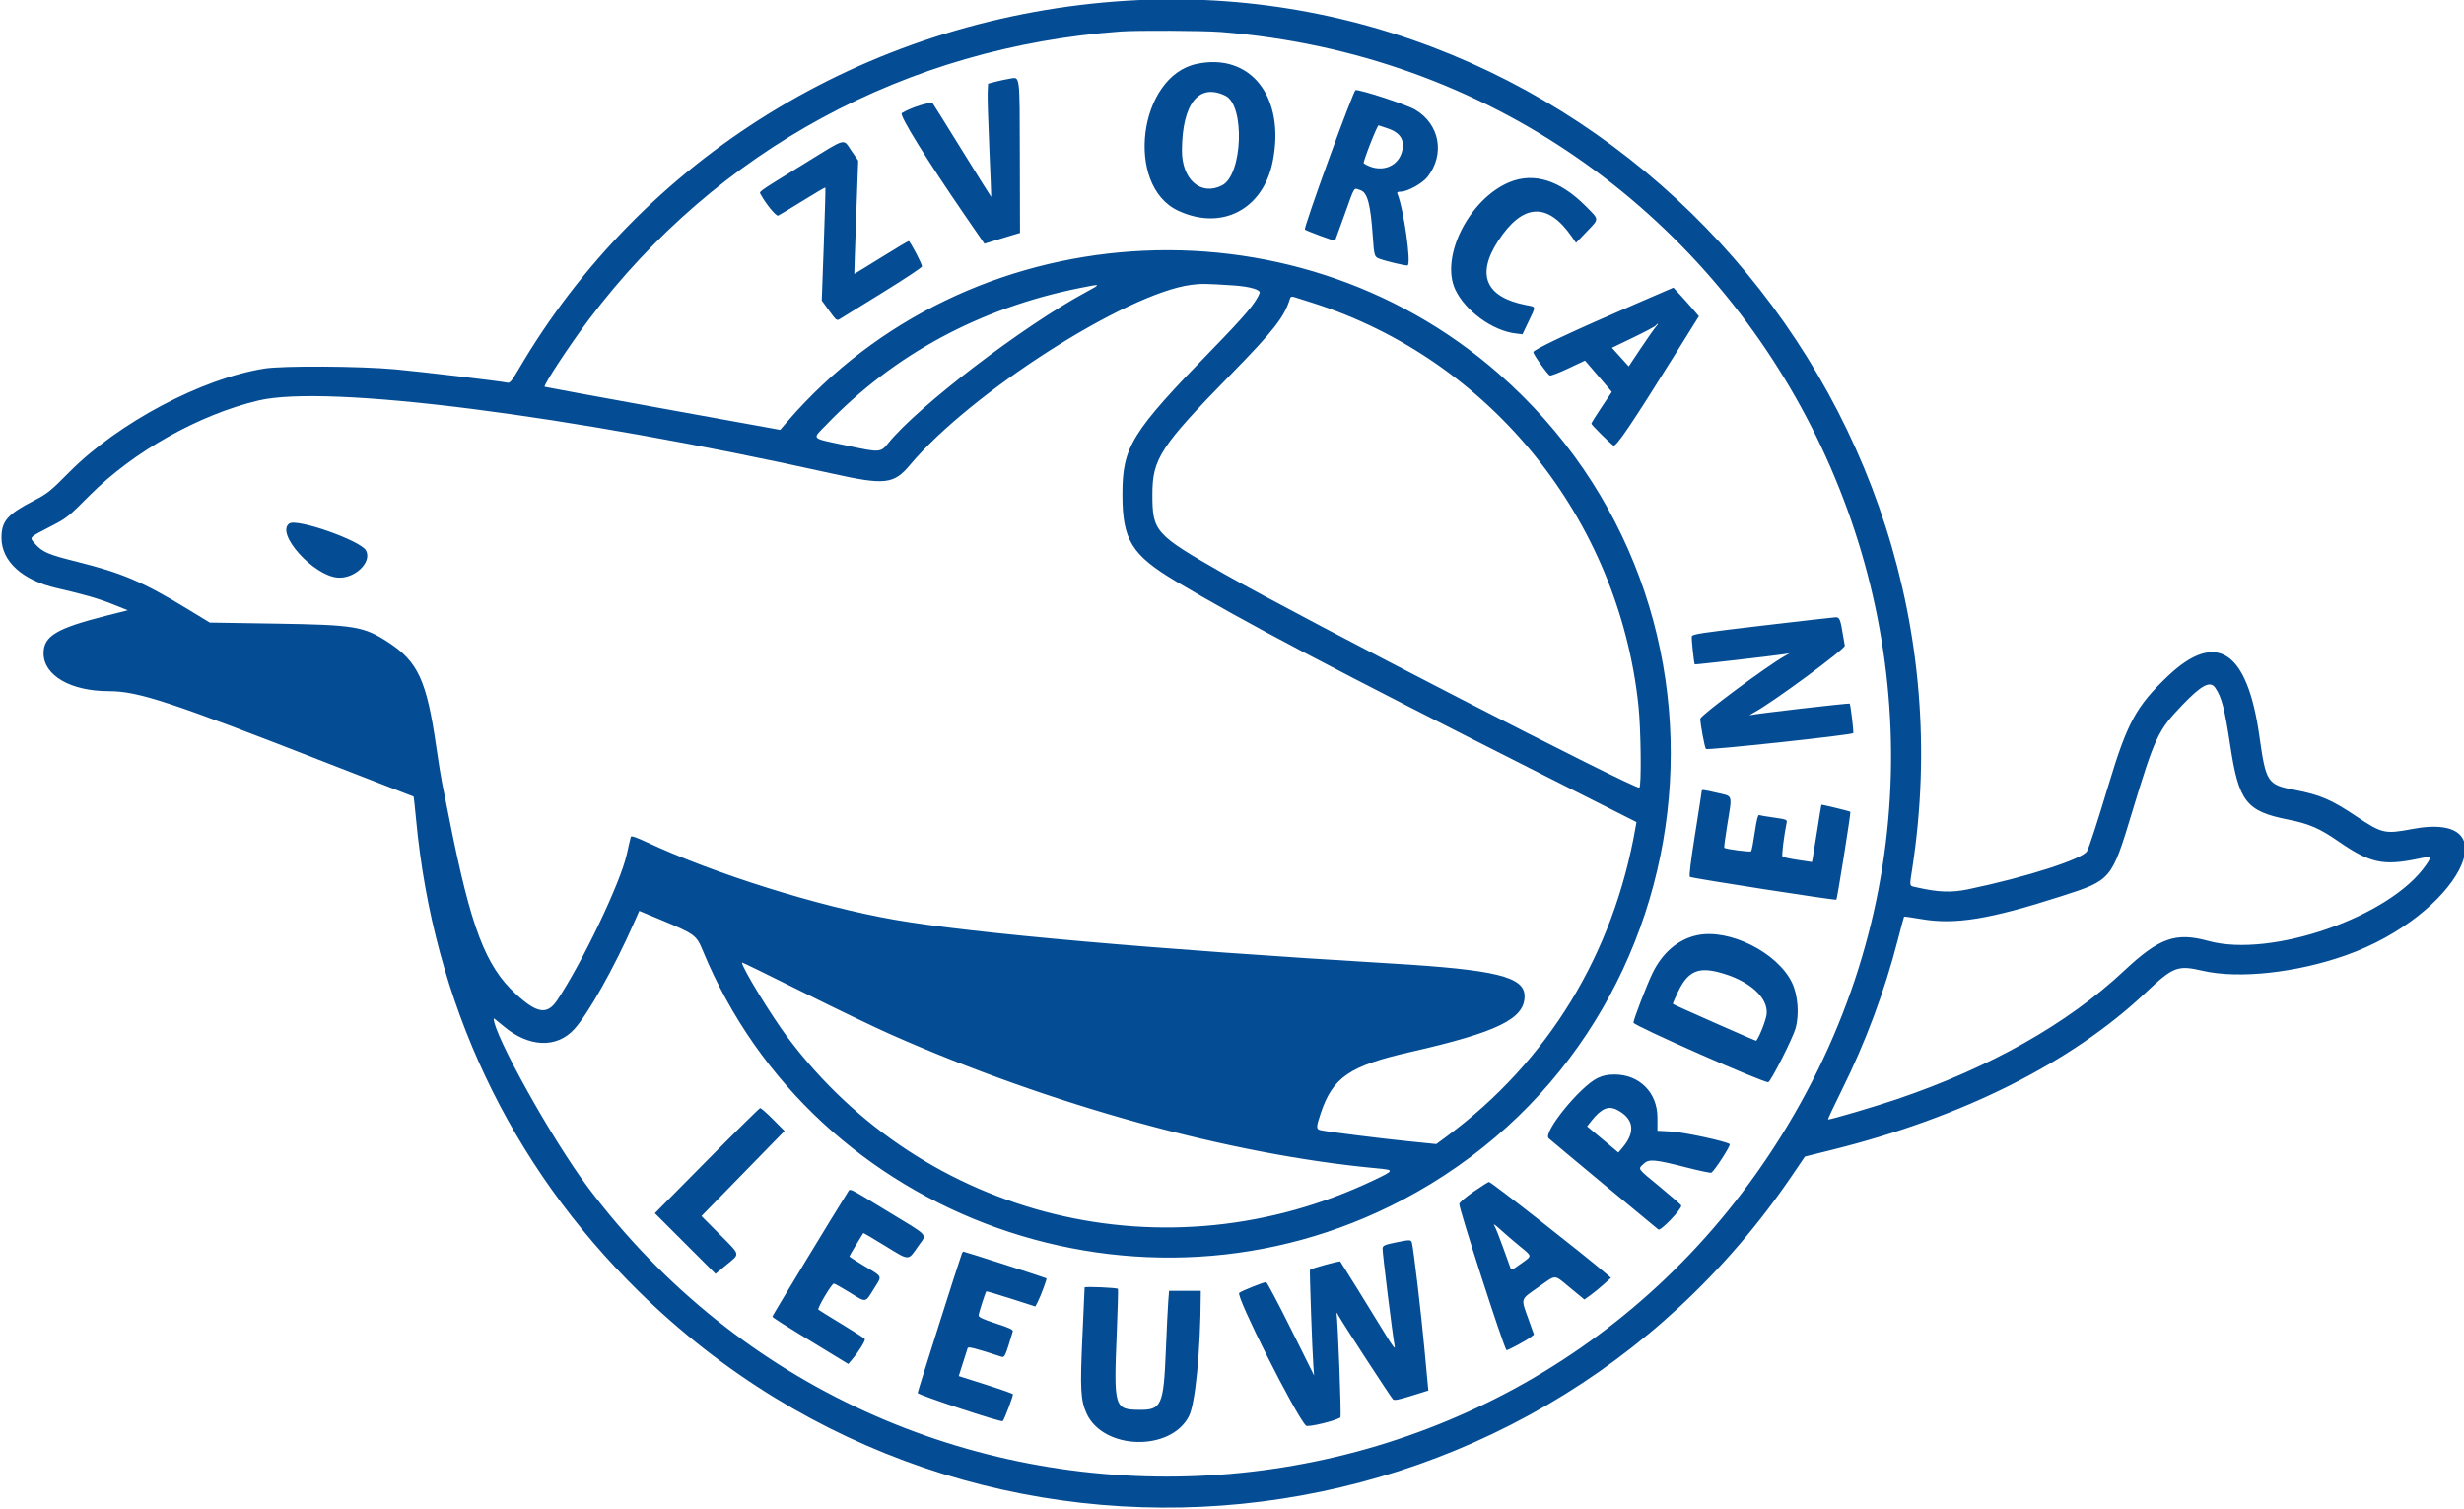 <?xml version="1.0" encoding="UTF-8"?> <svg xmlns="http://www.w3.org/2000/svg" xmlns:xlink="http://www.w3.org/1999/xlink" id="svg" width="400" height="244.903" viewBox="0, 0, 400,244.903" version="1.1"><g id="svgg"><path id="path0" d="M181.025 0.245 C 140.314 3.374,104.242 25.638,84.128 60.050 C 83.084 61.836,82.766 62.213,82.381 62.125 C 81.294 61.876,68.355 60.336,64.113 59.950 C 58.374 59.427,45.930 59.354,42.948 59.826 C 32.784 61.433,19.215 68.620,11.314 76.582 C 8.175 79.745,7.703 80.126,5.531 81.251 C 1.171 83.509,0.231 84.593,0.241 87.346 C 0.255 91.114,3.651 94.194,9.193 95.466 C 13.672 96.494,15.915 97.140,18.308 98.094 L 20.750 99.066 17.269 99.946 C 9.177 101.993,7.071 103.252,7.071 106.042 C 7.071 109.654,11.460 112.198,17.690 112.198 C 22.428 112.198,27.678 113.929,53.270 123.928 C 59.558 126.385,65.233 128.588,65.881 128.824 C 66.529 129.060,67.092 129.275,67.131 129.302 C 67.171 129.330,67.355 130.981,67.541 132.973 C 70.325 162.765,82.733 189.056,103.742 209.677 C 158.301 263.227,247.804 254.244,290.869 190.895 L 293.006 187.752 297.469 186.640 C 318.570 181.381,336.236 172.531,348.265 161.193 C 352.827 156.892,353.478 156.641,357.608 157.593 C 363.412 158.930,372.761 157.920,380.790 155.088 C 399.030 148.654,408.036 131.442,391.514 134.590 C 387.169 135.418,386.662 135.302,382.524 132.526 C 378.476 129.810,376.670 129.034,372.540 128.237 C 368.062 127.373,367.853 127.053,366.771 119.420 C 364.804 105.540,359.768 102.289,351.873 109.802 C 346.814 114.616,345.343 117.311,342.347 127.253 C 340.436 133.593,339.218 137.347,338.805 138.166 C 338.165 139.434,328.915 142.405,319.503 144.365 C 316.809 144.927,314.641 144.846,311.178 144.057 C 309.879 143.762,309.955 144.091,310.448 140.874 C 322.286 63.669,258.439 -5.706,181.025 0.245 M198.139 5.190 C 286.103 12.131,335.656 109.558,289.230 184.288 C 245.649 254.441,145.055 258.803,95.408 192.693 C 89.668 185.050,80.141 167.967,80.141 165.317 C 80.141 165.264,80.849 165.821,81.714 166.555 C 85.813 170.032,90.388 170.222,93.254 167.035 C 95.542 164.489,99.708 157.072,102.882 149.890 L 103.777 147.865 107.018 149.215 C 112.864 151.650,113.037 151.775,114.111 154.369 C 132.195 198.071,185.392 217.018,227.639 194.804 C 278.349 168.141,286.461 98.443,243.254 60.625 C 209.550 31.124,156.943 34.677,127.825 68.420 L 126.651 69.780 107.580 66.320 C 97.091 64.417,88.470 62.829,88.422 62.790 C 88.156 62.577,92.468 56.013,95.602 51.859 C 116.423 24.268,147.153 7.634,181.968 5.109 C 184.590 4.919,195.390 4.973,198.139 5.190 M194.267 10.373 C 184.812 12.374,182.564 30.135,191.252 34.200 C 198.327 37.511,205.065 34.002,206.615 26.199 C 208.689 15.757,203.039 8.515,194.267 10.373 M163.936 12.768 C 163.288 12.875,162.227 13.102,161.579 13.272 L 160.401 13.582 160.334 14.982 C 160.297 15.752,160.420 19.882,160.608 24.160 C 160.796 28.438,160.932 31.953,160.911 31.970 C 160.890 31.987,158.815 28.671,156.300 24.601 C 153.785 20.532,151.596 17.021,151.435 16.801 C 151.156 16.420,147.838 17.451,146.398 18.366 C 145.931 18.663,150.396 25.885,156.781 35.161 L 159.810 39.562 161.755 38.962 C 162.825 38.632,164.125 38.237,164.643 38.085 L 165.586 37.809 165.558 25.370 C 165.528 11.802,165.617 12.492,163.936 12.768 M215.716 25.842 C 213.470 32.015,211.720 37.151,211.827 37.256 C 212.036 37.462,216.663 39.175,216.730 39.072 C 216.753 39.038,217.438 37.154,218.254 34.885 C 220.002 30.026,219.699 30.495,220.847 30.874 C 221.998 31.253,222.506 33.183,222.867 38.539 C 223.063 41.456,223.134 41.700,223.872 41.984 C 224.903 42.382,228.193 43.166,228.501 43.088 C 229.156 42.923,227.865 33.856,226.837 31.408 C 226.755 31.212,226.943 31.114,227.403 31.114 C 228.481 31.114,230.885 29.789,231.720 28.736 C 234.624 25.068,233.728 20.145,229.730 17.801 C 228.343 16.989,221.109 14.607,220.053 14.616 C 219.914 14.617,217.962 19.669,215.716 25.842 M198.939 15.543 C 202.138 17.121,201.721 28.369,198.400 30.089 C 194.961 31.869,191.851 29.161,191.875 24.405 C 191.914 16.822,194.629 13.416,198.939 15.543 M225.242 20.832 C 227.383 21.536,228.134 22.805,227.558 24.744 C 226.802 27.288,223.850 28.132,221.385 26.509 C 221.197 26.385,223.590 20.273,223.797 20.348 C 223.932 20.398,224.582 20.616,225.242 20.832 M130.813 26.420 C 122.576 31.497,123.219 31.037,123.536 31.630 C 124.323 33.101,125.990 35.125,126.313 35.001 C 126.505 34.927,128.293 33.853,130.288 32.613 C 132.283 31.374,133.948 30.397,133.988 30.442 C 134.028 30.487,133.913 34.633,133.732 39.655 L 133.402 48.785 134.612 50.449 C 135.752 52.017,135.850 52.093,136.326 51.789 C 136.603 51.611,139.720 49.685,143.253 47.508 C 146.786 45.331,149.676 43.412,149.676 43.244 C 149.676 42.818,147.737 39.128,147.514 39.128 C 147.414 39.128,145.393 40.334,143.024 41.808 C 140.654 43.283,138.702 44.476,138.685 44.460 C 138.669 44.444,138.804 40.300,138.987 35.252 L 139.318 26.072 138.212 24.468 C 136.826 22.457,137.555 22.264,130.813 26.420 M245.060 29.569 C 238.524 32.256,233.760 41.685,236.248 47.008 C 237.863 50.462,242.299 53.691,246.037 54.134 L 247.156 54.267 248.151 52.174 C 249.376 49.597,249.419 49.850,247.695 49.511 C 241.164 48.226,239.612 44.606,243.224 39.079 C 247.204 32.989,251.241 32.771,255.165 38.433 L 255.848 39.418 257.564 37.628 C 259.658 35.444,259.666 35.730,257.454 33.498 C 253.276 29.280,249.033 27.935,245.060 29.569 M200.175 46.323 C 202.884 46.502,204.691 47.024,204.487 47.569 C 203.904 49.127,202.167 51.188,196.724 56.780 C 183.636 70.229,182.213 72.530,182.211 80.259 C 182.210 87.660,183.700 90.081,190.896 94.370 C 201.987 100.978,216.064 108.398,250.862 125.974 L 265.660 133.448 265.509 134.314 C 261.933 154.895,251.280 172.324,234.851 184.476 L 233.167 185.722 228.605 185.259 C 224.171 184.809,215.746 183.751,214.437 183.479 C 213.631 183.312,213.627 183.047,214.393 180.745 C 216.344 174.886,219.054 173.030,228.942 170.777 C 243.070 167.559,247.496 165.400,247.496 161.725 C 247.496 158.544,242.884 157.416,225.692 156.394 C 187.804 154.141,157.638 151.483,145.197 149.301 C 132.800 147.127,116.024 141.871,104.939 136.688 C 103.306 135.925,102.479 135.647,102.412 135.838 C 102.358 135.995,102.049 137.311,101.726 138.764 C 100.713 143.319,94.501 156.321,90.446 162.373 C 88.835 164.778,87.213 164.539,83.775 161.393 C 78.824 156.862,76.448 150.635,72.964 133.058 C 72.501 130.725,71.969 128.073,71.781 127.166 C 71.594 126.258,71.165 123.606,70.829 121.273 C 69.267 110.440,67.855 107.382,62.946 104.209 C 59.015 101.669,57.570 101.433,44.667 101.230 L 34.060 101.063 30.241 98.742 C 23.194 94.459,19.802 93.014,12.540 91.201 C 7.766 90.009,6.875 89.624,5.645 88.223 C 4.736 87.188,4.616 87.313,8.368 85.377 C 10.826 84.109,11.144 83.854,14.496 80.481 C 21.609 73.323,32.266 67.320,41.956 65.015 C 53.084 62.367,92.253 67.355,135.062 76.871 C 143.661 78.783,145.091 78.625,147.728 75.474 C 157.477 63.827,182.805 47.609,193.400 46.230 C 194.998 46.022,195.788 46.033,200.175 46.323 M176.371 47.379 C 166.142 52.885,149.046 65.938,144.180 71.956 C 142.957 73.468,142.831 73.476,137.628 72.366 C 131.383 71.034,131.759 71.424,134.242 68.849 C 145.149 57.534,159.051 50.033,175.133 46.784 C 178.826 46.037,178.846 46.047,176.371 47.379 M265.763 49.237 C 255.191 53.805,248.910 56.757,248.910 57.158 C 248.910 57.546,251.226 60.812,251.605 60.958 C 251.774 61.022,253.125 60.503,254.608 59.803 L 257.305 58.531 258.823 60.297 C 259.658 61.267,260.638 62.414,261.001 62.844 L 261.659 63.626 259.999 66.101 C 259.086 67.462,258.338 68.662,258.338 68.767 C 258.338 68.955,261.160 71.770,261.904 72.323 C 262.326 72.637,264.787 69.000,272.222 57.071 L 275.797 51.336 274.750 50.111 C 274.175 49.438,273.243 48.393,272.680 47.789 L 271.656 46.691 265.763 49.237 M213.131 49.180 C 241.937 58.396,262.799 84.220,265.988 114.607 C 266.389 118.429,266.488 127.643,266.131 127.864 C 265.522 128.240,211.396 100.376,198.704 93.153 C 187.505 86.780,187.076 86.304,187.077 80.258 C 187.079 74.461,188.367 72.493,199.856 60.740 C 206.795 53.642,208.496 51.459,209.412 48.481 C 209.510 48.162,209.679 48.093,210.075 48.213 C 210.368 48.301,211.743 48.736,213.131 49.180 M268.782 53.094 C 268.517 53.385,267.424 54.940,266.354 56.549 L 264.407 59.474 263.042 57.963 L 261.678 56.453 265.159 54.777 C 267.074 53.855,268.716 52.980,268.807 52.832 C 268.898 52.684,269.038 52.563,269.118 52.563 C 269.198 52.563,269.046 52.802,268.782 53.094 M46.959 84.987 C 44.695 86.573,50.831 93.434,54.809 93.764 C 57.570 93.993,60.431 91.262,59.416 89.367 C 58.553 87.753,48.204 84.115,46.959 84.987 M286.037 101.562 C 276.090 102.733,274.716 102.943,274.646 103.305 C 274.570 103.698,274.997 107.723,275.128 107.852 C 275.194 107.916,287.951 106.455,289.584 106.196 L 290.513 106.049 289.764 106.472 C 286.740 108.180,276.029 116.135,276.023 116.676 C 276.013 117.465,276.709 121.222,276.932 121.582 C 277.094 121.845,300.587 119.322,300.849 119.014 C 300.957 118.887,300.416 114.362,300.276 114.222 C 300.155 114.101,284.838 115.873,284.138 116.089 C 283.884 116.168,284.199 115.949,284.837 115.604 C 287.853 113.972,299.586 105.324,299.482 104.809 C 299.425 104.530,299.312 103.877,299.229 103.359 C 298.778 100.518,298.641 100.175,297.977 100.203 C 297.631 100.218,292.258 100.829,286.037 101.562 M359.630 111.668 C 360.671 113.201,361.141 115.013,362.047 120.983 C 363.437 130.149,364.644 131.699,371.438 133.045 C 374.849 133.720,376.555 134.460,379.656 136.607 C 384.726 140.117,386.884 140.587,392.534 139.411 C 394.777 138.944,394.824 138.980,393.844 140.408 C 388.081 148.798,368.727 155.560,358.515 152.752 C 353.180 151.284,350.555 152.214,344.799 157.608 C 335.626 166.204,323.031 173.317,307.897 178.447 C 304.382 179.639,297.287 181.732,296.764 181.732 C 296.680 181.732,297.688 179.571,299.004 176.929 C 302.821 169.265,305.946 160.890,308.071 152.630 C 308.604 150.560,309.071 148.835,309.109 148.797 C 309.147 148.759,310.425 148.942,311.949 149.202 C 317.421 150.138,322.978 149.228,334.590 145.498 C 342.785 142.865,342.772 142.880,346.109 131.880 C 349.838 119.587,350.306 118.589,354.264 114.460 C 357.407 111.182,358.806 110.454,359.630 111.668 M276.252 128.436 C 276.252 128.551,275.766 131.695,275.172 135.422 C 274.442 140.004,274.173 142.249,274.341 142.353 C 274.712 142.582,297.961 146.195,298.110 146.047 C 298.260 145.897,300.488 131.922,300.383 131.790 C 300.294 131.678,295.746 130.572,295.681 130.647 C 295.655 130.677,295.355 132.504,295.014 134.708 C 294.674 136.912,294.339 138.990,294.270 139.325 L 294.146 139.935 291.858 139.591 C 290.599 139.402,289.479 139.164,289.368 139.062 C 289.204 138.912,289.601 135.656,290.045 133.515 C 290.138 133.068,289.971 133.004,287.981 132.722 C 286.791 132.554,285.698 132.370,285.552 132.314 C 285.377 132.247,285.143 133.203,284.866 135.110 C 284.635 136.704,284.371 138.091,284.279 138.191 C 284.124 138.361,280.129 137.838,279.910 137.620 C 279.857 137.566,280.071 135.935,280.386 133.994 C 281.224 128.833,281.363 129.303,278.827 128.719 C 276.408 128.162,276.252 128.145,276.252 128.436 M275.545 151.807 C 272.446 152.452,269.866 154.644,268.246 158.009 C 267.288 160.000,265.174 165.508,265.174 166.015 C 265.174 166.490,286.629 175.951,287.076 175.673 C 287.586 175.357,291.003 168.592,291.477 166.960 C 292.130 164.715,291.873 161.467,290.883 159.457 C 288.487 154.590,280.740 150.726,275.545 151.807 M144.608 167.927 C 170.568 179.408,199.744 187.446,223.453 189.648 C 226.417 189.924,226.405 189.974,223.007 191.594 C 189.466 207.572,150.048 197.974,127.880 168.429 C 125.188 164.841,120.448 157.066,120.448 156.239 C 120.448 156.176,124.823 158.312,130.171 160.984 C 135.519 163.656,142.015 166.781,144.608 167.927 M278.972 157.815 C 283.861 159.072,287.077 161.872,286.793 164.625 C 286.695 165.579,285.599 168.374,285.098 168.950 C 285.045 169.011,271.752 163.142,271.571 162.979 C 271.524 162.936,271.921 162.002,272.453 160.902 C 273.986 157.734,275.629 156.956,278.972 157.815 M259.384 174.986 C 256.560 176.301,250.418 183.848,251.411 184.784 C 251.804 185.155,268.242 198.827,269.213 199.592 C 269.576 199.877,272.981 196.332,272.939 195.712 C 272.932 195.607,271.394 194.260,269.522 192.717 C 265.694 189.565,265.880 189.825,266.808 188.937 C 267.677 188.104,268.570 188.181,273.878 189.541 C 275.877 190.053,277.642 190.423,277.799 190.363 C 278.245 190.192,281.015 185.927,280.802 185.738 C 280.298 185.289,273.380 183.790,271.302 183.679 L 269.063 183.559 269.063 181.408 C 269.063 177.367,266.136 174.430,262.110 174.430 C 260.994 174.430,260.253 174.581,259.384 174.986 M114.734 188.431 L 106.310 196.944 111.235 201.866 L 116.161 206.787 117.951 205.306 C 120.185 203.458,120.273 203.842,116.809 200.357 L 113.876 197.407 120.619 190.499 L 127.363 183.590 125.502 181.719 C 124.478 180.689,123.532 179.863,123.400 179.882 C 123.267 179.901,119.368 183.748,114.734 188.431 M262.534 180.179 C 265.225 181.585,265.547 183.732,263.443 186.239 L 262.727 187.091 260.185 184.968 L 257.643 182.845 258.354 181.948 C 259.957 179.925,261.111 179.436,262.534 180.179 M239.195 193.461 C 237.869 194.381,236.901 195.216,236.897 195.445 C 236.878 196.348,244.075 218.630,244.560 219.173 C 244.661 219.286,247.722 217.648,248.437 217.099 L 249.024 216.647 248.112 214.099 C 246.883 210.666,246.773 211.025,249.689 208.977 C 252.763 206.820,252.163 206.809,254.917 209.072 L 257.208 210.955 258.206 210.238 C 258.755 209.844,259.725 209.051,260.362 208.476 L 261.520 207.430 260.900 206.897 C 257.130 203.656,242.084 191.867,241.722 191.870 C 241.592 191.871,240.454 192.587,239.195 193.461 M137.604 193.577 C 135.901 196.229,125.398 213.548,125.398 213.704 C 125.398 213.892,126.559 214.627,134.795 219.646 L 137.710 221.423 138.389 220.611 C 139.491 219.294,140.532 217.594,140.384 217.355 C 140.309 217.233,138.629 216.153,136.653 214.955 C 134.676 213.757,132.968 212.697,132.858 212.599 C 132.627 212.395,135.016 208.368,135.368 208.368 C 135.497 208.368,136.647 209.013,137.923 209.802 C 140.678 211.505,140.417 211.545,141.878 209.193 C 143.237 207.005,143.414 207.380,140.071 205.375 C 138.872 204.655,137.890 204.015,137.890 203.951 C 137.890 203.867,139.558 201.068,140.146 200.165 C 140.171 200.127,141.768 201.065,143.695 202.249 C 147.700 204.712,147.378 204.711,149.072 202.274 C 150.495 200.229,151.084 200.883,143.875 196.501 C 137.460 192.602,138.053 192.878,137.604 193.577 M246.612 202.217 C 248.807 204.019,248.784 203.791,246.901 205.145 C 245.388 206.233,245.361 206.242,245.164 205.718 C 245.054 205.425,244.509 203.913,243.952 202.357 C 243.395 200.801,242.776 199.263,242.575 198.939 C 242.354 198.583,242.719 198.817,243.498 199.533 C 244.206 200.184,245.607 201.391,246.612 202.217 M226.400 201.729 C 224.800 202.062,224.503 202.198,224.442 202.627 C 224.375 203.094,226.103 217.026,226.425 218.621 C 226.517 219.077,226.031 218.448,225.056 216.853 C 222.383 212.479,217.721 204.955,217.575 204.781 C 217.462 204.645,212.917 205.890,212.656 206.129 C 212.567 206.210,213.032 219.394,213.204 221.663 L 213.328 223.290 209.557 215.711 C 207.483 211.543,205.674 208.132,205.537 208.132 C 205.131 208.132,201.662 209.517,201.173 209.875 C 200.558 210.325,210.284 229.669,212.014 231.437 C 212.311 231.740,217.045 230.592,217.604 230.082 C 217.777 229.924,217.175 214.015,216.965 213.212 C 216.895 212.946,217.069 213.153,217.350 213.671 C 217.968 214.810,225.745 226.754,226.129 227.153 C 226.338 227.371,227.022 227.241,229.141 226.580 L 231.882 225.724 231.791 224.883 C 231.741 224.421,231.483 221.656,231.218 218.739 C 230.741 213.484,229.441 202.503,229.202 201.709 C 229.055 201.218,228.848 201.219,226.400 201.729 M156.152 203.477 C 155.636 204.870,148.969 225.889,148.969 226.123 C 148.969 226.428,162.551 230.928,162.780 230.699 C 163.054 230.425,164.539 226.495,164.433 226.323 C 164.368 226.218,162.364 225.513,159.979 224.756 L 155.642 223.380 156.321 221.236 C 156.694 220.057,157.043 218.968,157.095 218.815 C 157.181 218.565,158.481 218.904,162.567 220.243 C 163.096 220.416,163.196 220.193,164.417 216.135 C 164.502 215.852,163.897 215.566,161.698 214.850 C 159.625 214.175,158.869 213.827,158.869 213.547 C 158.869 213.192,159.953 209.797,160.120 209.631 C 160.161 209.590,161.968 210.125,164.136 210.821 L 168.077 212.085 168.445 211.373 C 168.943 210.411,169.985 207.620,169.885 207.520 C 169.785 207.420,156.624 203.182,156.414 203.182 C 156.330 203.182,156.212 203.315,156.152 203.477 M176.075 208.996 C 176.075 209.104,175.914 212.692,175.717 216.969 C 175.324 225.497,175.425 227.336,176.398 229.462 C 179.117 235.402,190.054 235.683,193.010 229.889 C 194.047 227.856,194.879 219.365,194.928 210.312 L 194.932 209.546 192.360 209.546 L 189.787 209.546 189.651 211.255 C 189.576 212.195,189.399 215.806,189.258 219.280 C 188.897 228.133,188.555 228.899,184.981 228.861 C 180.871 228.817,180.792 228.545,181.300 216.209 C 181.455 212.419,181.537 209.277,181.481 209.226 C 181.265 209.030,176.075 208.810,176.075 208.996 " stroke="none" fill="#044c94" fill-rule="evenodd"></path><path id="path1" d="" stroke="none" fill="#084c94" fill-rule="evenodd"></path></g></svg> 